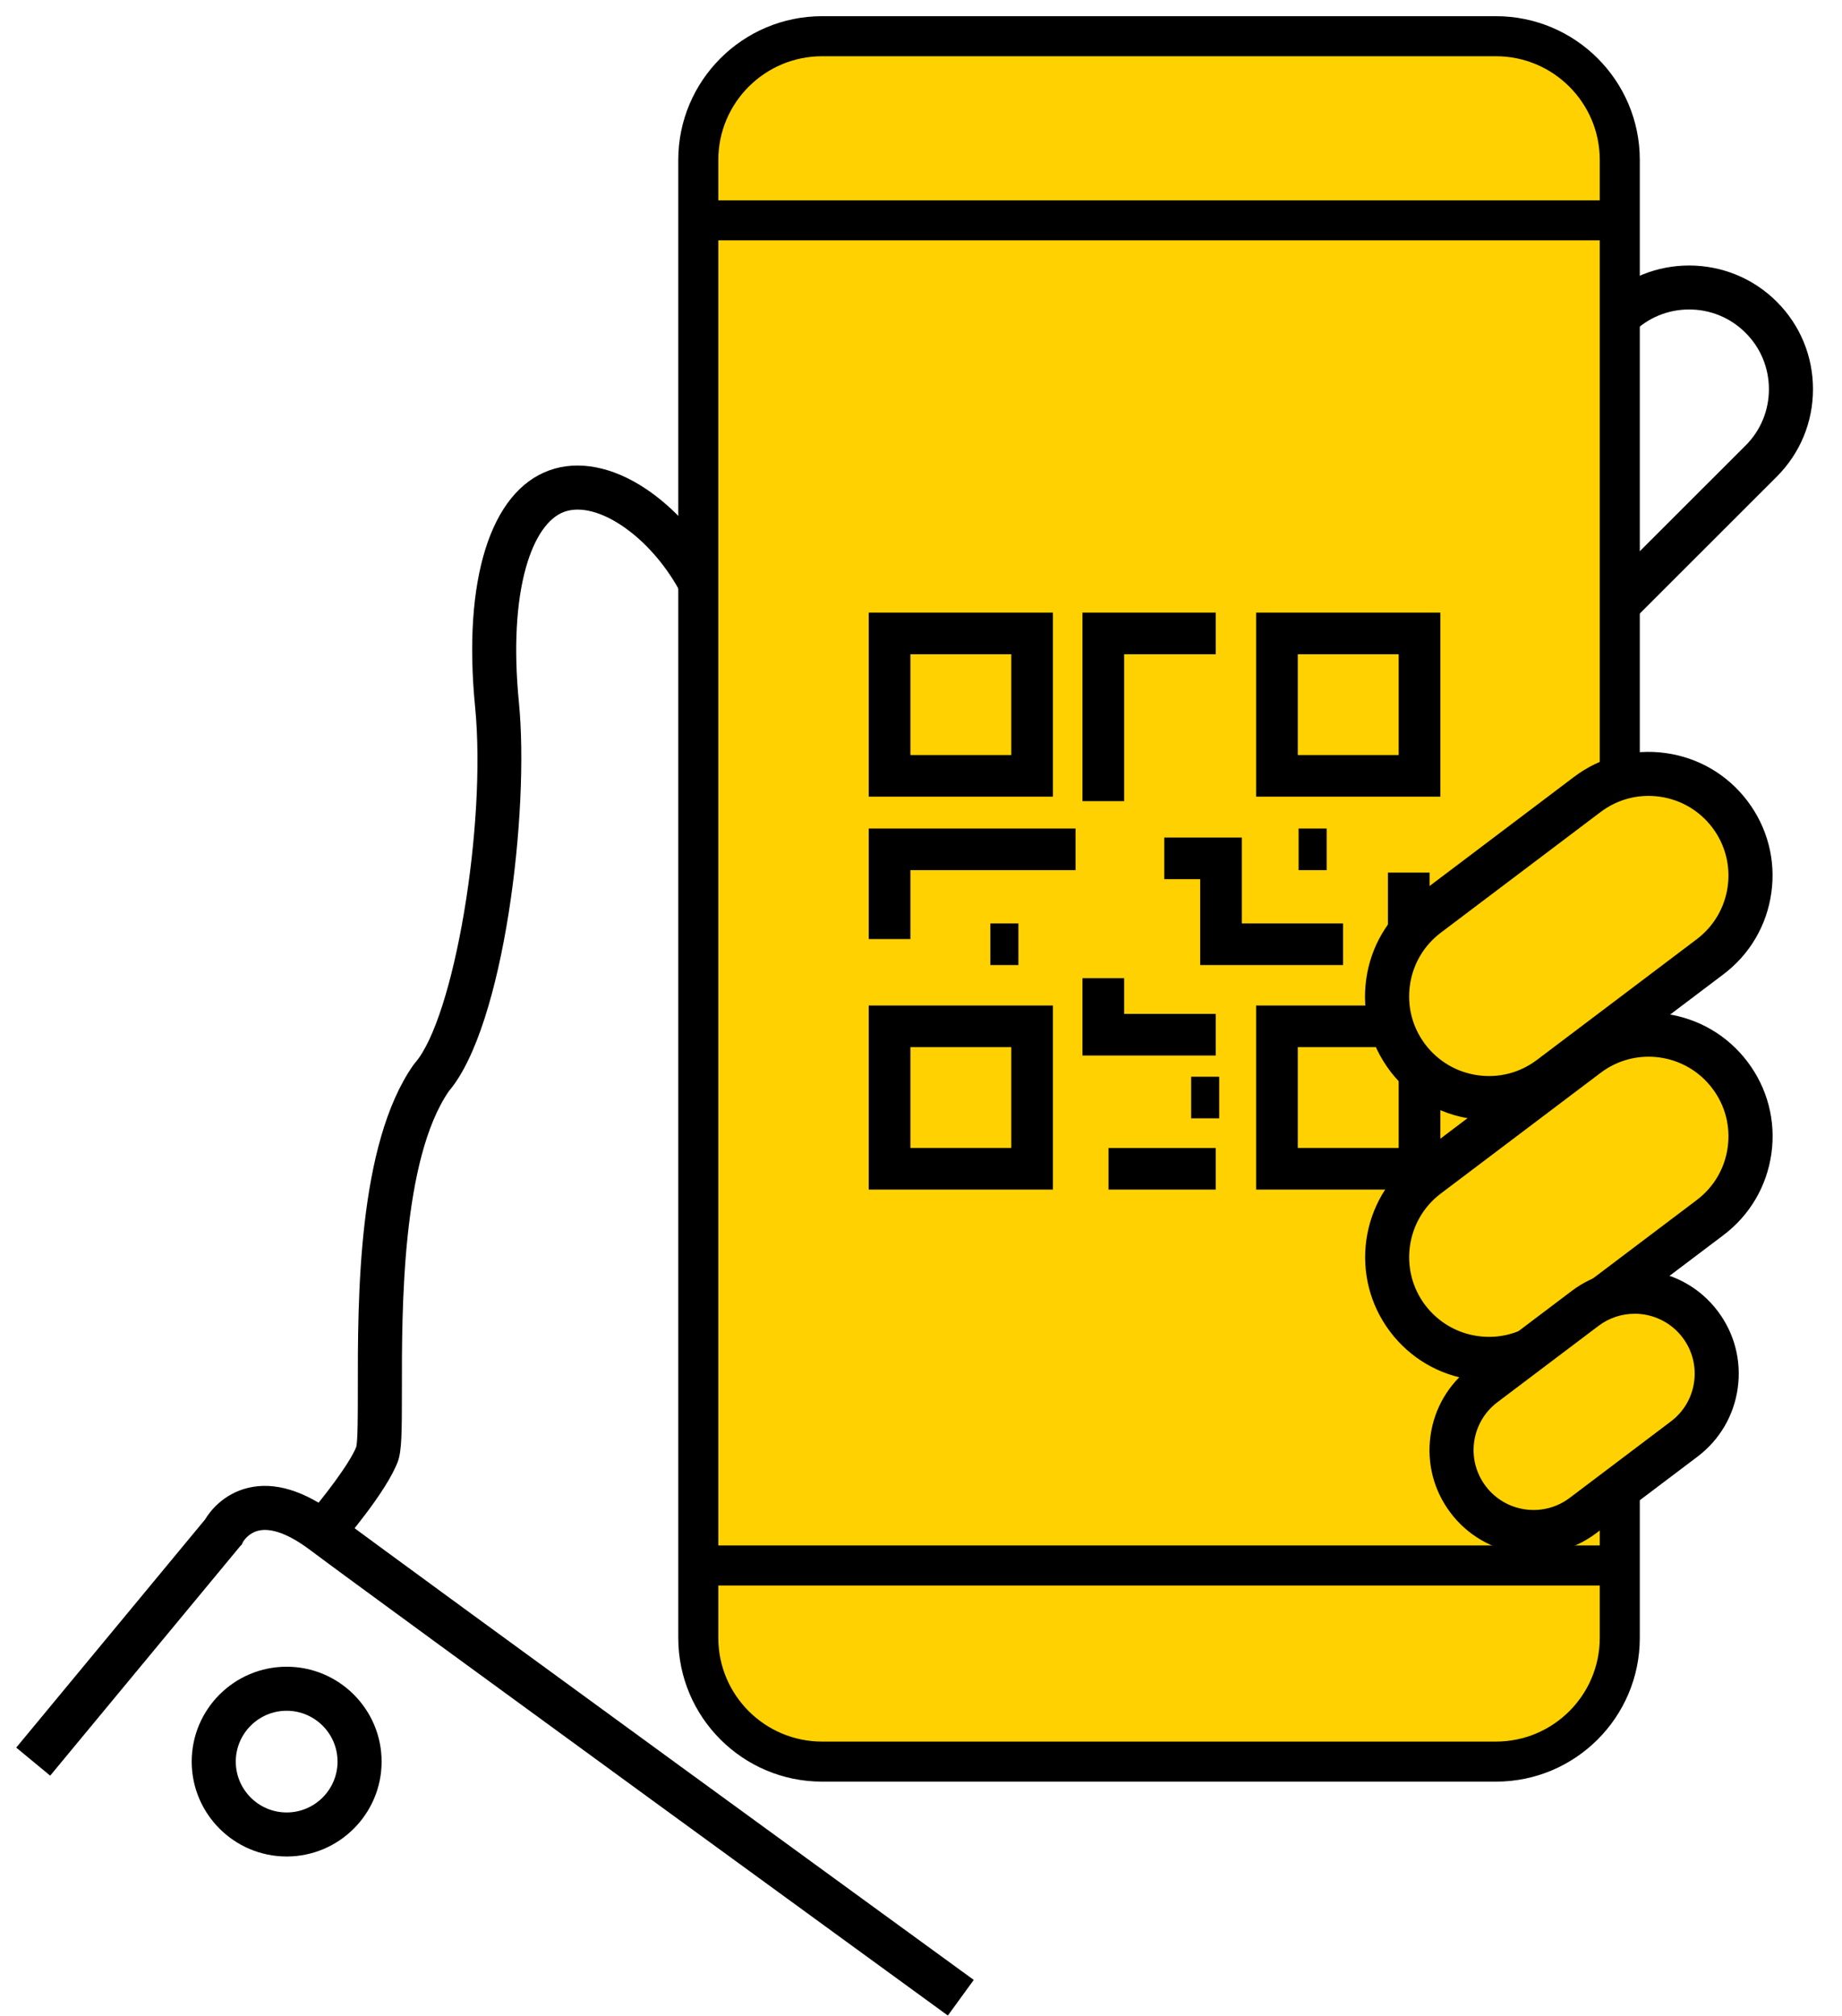 <svg width="53" height="58" viewBox="0 0 53 58" fill="none" xmlns="http://www.w3.org/2000/svg">
<g clip-path="url(#clip0_702_3097)">
<path d="M47.055 17.779L46.158 16.883L50.225 12.819C50.659 12.386 50.897 11.81 50.897 11.197C50.897 10.585 50.659 10.009 50.225 9.576C49.792 9.143 49.215 8.904 48.602 8.904C47.989 8.904 47.412 9.143 46.979 9.576L46.082 8.68C47.471 7.292 49.732 7.292 51.122 8.68C51.795 9.352 52.165 10.246 52.165 11.197C52.165 12.149 51.794 13.043 51.122 13.715L47.055 17.779Z" fill="black"/>
<path d="M9.767 44.494L8.809 43.665C9.267 43.136 10.06 42.119 10.252 41.625C10.296 41.435 10.296 40.662 10.296 39.979C10.293 37.343 10.291 32.93 11.893 30.643L11.936 30.588C13.065 29.3 14.004 23.742 13.67 20.335C13.311 16.68 14.113 14.137 15.813 13.53C16.641 13.235 17.624 13.424 18.582 14.064C19.389 14.601 20.143 15.438 20.649 16.359L19.538 16.97C18.684 15.419 17.173 14.391 16.238 14.725C15.773 14.891 15.381 15.455 15.137 16.313C14.85 17.323 14.779 18.671 14.931 20.213C15.238 23.338 14.509 29.518 12.915 31.395C11.559 33.367 11.561 37.665 11.564 39.978C11.564 41.229 11.56 41.748 11.444 42.058C11.12 42.92 9.905 44.336 9.767 44.494Z" fill="black"/>
<path d="M43.044 1.042H23.654C21.687 1.042 20.092 2.635 20.092 4.601V47.126C20.092 49.091 21.687 50.684 23.654 50.684H43.044C45.011 50.684 46.606 49.091 46.606 47.126V4.601C46.606 2.635 45.011 1.042 43.044 1.042Z" fill="#FFD100"/>
<path d="M43.044 51.26H23.654C21.372 51.26 19.516 49.406 19.516 47.125V4.601C19.516 2.32 21.372 0.466 23.654 0.466H43.044C45.327 0.466 47.182 2.32 47.182 4.601V47.125C47.182 49.406 45.327 51.26 43.044 51.26ZM23.654 1.618C22.008 1.618 20.668 2.956 20.668 4.601V47.125C20.668 48.77 22.008 50.108 23.654 50.108H43.044C44.69 50.108 46.03 48.77 46.03 47.125V4.601C46.03 2.956 44.69 1.618 43.044 1.618H23.654Z" fill="black"/>
<path d="M46.608 5.764H20.094V6.915H46.608V5.764Z" fill="black"/>
<path d="M46.608 44.465H20.094V45.617H46.608V44.465Z" fill="black"/>
<path d="M30.446 23.071H24.846V17.476H30.446V23.071ZM26.345 21.574H28.948V18.973H26.345V21.574Z" fill="black" stroke="#FFD100" stroke-width="0.3"/>
<path d="M30.446 34.376H24.846V28.78H30.446V34.376ZM26.345 32.878H28.948V30.278H26.345V32.878Z" fill="black" stroke="#FFD100" stroke-width="0.3"/>
<path d="M41.593 34.376H35.992V28.78H41.593V34.376ZM37.491 32.878H40.094V30.278H37.491V32.878Z" fill="black" stroke="#FFD100" stroke-width="0.3"/>
<path d="M41.593 23.071H35.992V17.476H41.593V23.071ZM37.491 21.574H40.094V18.973H37.491V21.574Z" fill="black" stroke="#FFD100" stroke-width="0.3"/>
<path d="M26.345 27.168H24.846V23.688H31.096V25.185H26.345V27.168Z" fill="black" stroke="#FFD100" stroke-width="0.3"/>
<path d="M32.495 23.2H30.996V17.476H35.131V18.973H32.495V23.2Z" fill="black" stroke="#FFD100" stroke-width="0.3"/>
<path d="M38.793 27.916H34.383V25.445H33.35V23.947H35.881V26.419H38.793V27.916Z" fill="black" stroke="#FFD100" stroke-width="0.3"/>
<path d="M41.284 24.956H39.785V27.993H41.284V24.956Z" fill="black" stroke="#FFD100" stroke-width="0.3"/>
<path d="M38.322 23.688H37.215V25.185H38.322V23.688Z" fill="black" stroke="#FFD100" stroke-width="0.3"/>
<path d="M35.23 30.829H34.123V32.326H35.23V30.829Z" fill="black" stroke="#FFD100" stroke-width="0.3"/>
<path d="M29.453 26.419H28.346V27.916H29.453V26.419Z" fill="black" stroke="#FFD100" stroke-width="0.3"/>
<path d="M35.131 30.519H30.996V27.994H32.495V29.021H35.131V30.519Z" fill="black" stroke="#FFD100" stroke-width="0.3"/>
<path d="M35.131 32.879H31.746V34.376H35.131V32.879Z" fill="black" stroke="#FFD100" stroke-width="0.3"/>
<path d="M27.273 57.99C27.11 57.871 10.971 46.132 8.908 44.585C8.322 44.147 7.818 43.956 7.452 44.036C7.16 44.098 7.012 44.327 6.989 44.368L6.957 44.44L6.913 44.483L1.444 51.088L0.467 50.281L5.9 43.718C6.024 43.51 6.407 42.981 7.145 42.806C7.902 42.627 8.751 42.885 9.668 43.572C11.724 45.113 27.856 56.847 28.018 56.965L27.273 57.989V57.99Z" fill="black"/>
<path d="M8.248 53.414C6.741 53.414 5.516 52.189 5.516 50.684C5.516 49.178 6.741 47.954 8.248 47.954C9.754 47.954 10.98 49.178 10.98 50.684C10.98 52.189 9.754 53.414 8.248 53.414ZM8.248 49.221C7.441 49.221 6.784 49.878 6.784 50.684C6.784 51.49 7.441 52.147 8.248 52.147C9.055 52.147 9.712 51.49 9.712 50.684C9.712 49.878 9.055 49.221 8.248 49.221Z" fill="black"/>
<path d="M49.206 27.527C50.497 26.552 50.752 24.717 49.776 23.427C48.801 22.138 46.964 21.883 45.673 22.858L41.075 26.331C39.785 27.306 39.53 29.141 40.505 30.43C41.481 31.72 43.318 31.975 44.608 31L49.206 27.527Z" fill="#FFD100"/>
<path d="M42.845 32.226C41.764 32.226 40.698 31.738 39.997 30.814C39.423 30.055 39.179 29.118 39.31 28.176C39.441 27.234 39.931 26.4 40.691 25.826L45.288 22.354C46.048 21.78 46.985 21.537 47.928 21.667C48.871 21.798 49.706 22.288 50.28 23.047C50.854 23.806 51.099 24.742 50.967 25.685C50.836 26.627 50.346 27.461 49.586 28.034L44.989 31.507C44.347 31.992 43.593 32.226 42.845 32.226ZM41.009 30.049C41.379 30.537 41.918 30.853 42.524 30.937C43.132 31.022 43.736 30.864 44.224 30.494L48.822 27.022C49.31 26.652 49.626 26.114 49.711 25.508C49.795 24.902 49.638 24.298 49.268 23.809C48.898 23.321 48.359 23.006 47.753 22.921C47.146 22.837 46.541 22.994 46.053 23.364L41.455 26.836C40.967 27.206 40.651 27.744 40.567 28.35C40.483 28.957 40.639 29.56 41.009 30.049Z" fill="black"/>
<path d="M49.206 35.031C50.497 34.056 50.752 32.221 49.776 30.931C48.801 29.642 46.964 29.387 45.673 30.362L41.075 33.835C39.785 34.81 39.53 36.645 40.505 37.934C41.481 39.224 43.318 39.479 44.608 38.504L49.206 35.031Z" fill="#FFD100"/>
<path d="M42.849 39.731C42.684 39.731 42.517 39.719 42.35 39.696C41.408 39.565 40.573 39.075 39.999 38.316C38.814 36.75 39.125 34.513 40.693 33.329L45.29 29.857C46.05 29.283 46.987 29.04 47.93 29.17C48.873 29.301 49.708 29.791 50.282 30.55C50.856 31.309 51.1 32.245 50.969 33.188C50.837 34.13 50.347 34.964 49.588 35.537L44.99 39.01C44.366 39.482 43.619 39.731 42.849 39.731ZM41.01 37.553C41.38 38.041 41.918 38.357 42.525 38.441C43.132 38.526 43.736 38.368 44.225 37.998L48.822 34.526C49.311 34.156 49.627 33.619 49.711 33.012C49.795 32.405 49.639 31.802 49.268 31.314C48.898 30.825 48.36 30.51 47.754 30.425C47.146 30.341 46.542 30.498 46.053 30.868L41.456 34.34C40.446 35.103 40.246 36.544 41.009 37.553H41.01Z" fill="black"/>
<path d="M48.92 38.1L48.919 38.099C48.133 37.061 46.653 36.855 45.614 37.641L42.703 39.839C41.664 40.624 41.458 42.103 42.244 43.142L42.245 43.143C43.031 44.181 44.511 44.387 45.55 43.602L48.461 41.403C49.5 40.618 49.706 39.139 48.92 38.1Z" fill="#FFD100"/>
<path d="M44.132 44.713C43.993 44.713 43.853 44.704 43.713 44.684C42.921 44.575 42.219 44.163 41.737 43.526C41.255 42.889 41.05 42.101 41.16 41.31C41.269 40.518 41.682 39.817 42.319 39.336L45.229 37.138C46.547 36.144 48.428 36.404 49.423 37.721C49.905 38.358 50.11 39.145 50 39.937C49.891 40.728 49.478 41.429 48.841 41.911L45.931 44.109C45.405 44.506 44.779 44.714 44.132 44.714V44.713ZM47.033 37.799C46.67 37.799 46.306 37.912 45.994 38.147L43.085 40.344C42.717 40.622 42.48 41.026 42.416 41.483C42.353 41.939 42.471 42.392 42.749 42.76C43.027 43.127 43.432 43.364 43.888 43.428C44.345 43.491 44.799 43.373 45.167 43.095L48.076 40.897C48.444 40.62 48.682 40.215 48.745 39.759C48.808 39.303 48.69 38.849 48.412 38.482C48.073 38.034 47.555 37.798 47.033 37.798V37.799Z" fill="black"/>
</g>
<defs>
<clipPath id="clip0_702_3097">
<rect width="51.699" height="57.524" fill="white" transform="translate(0.467 0.466)"/>
</clipPath>
</defs>
</svg>
